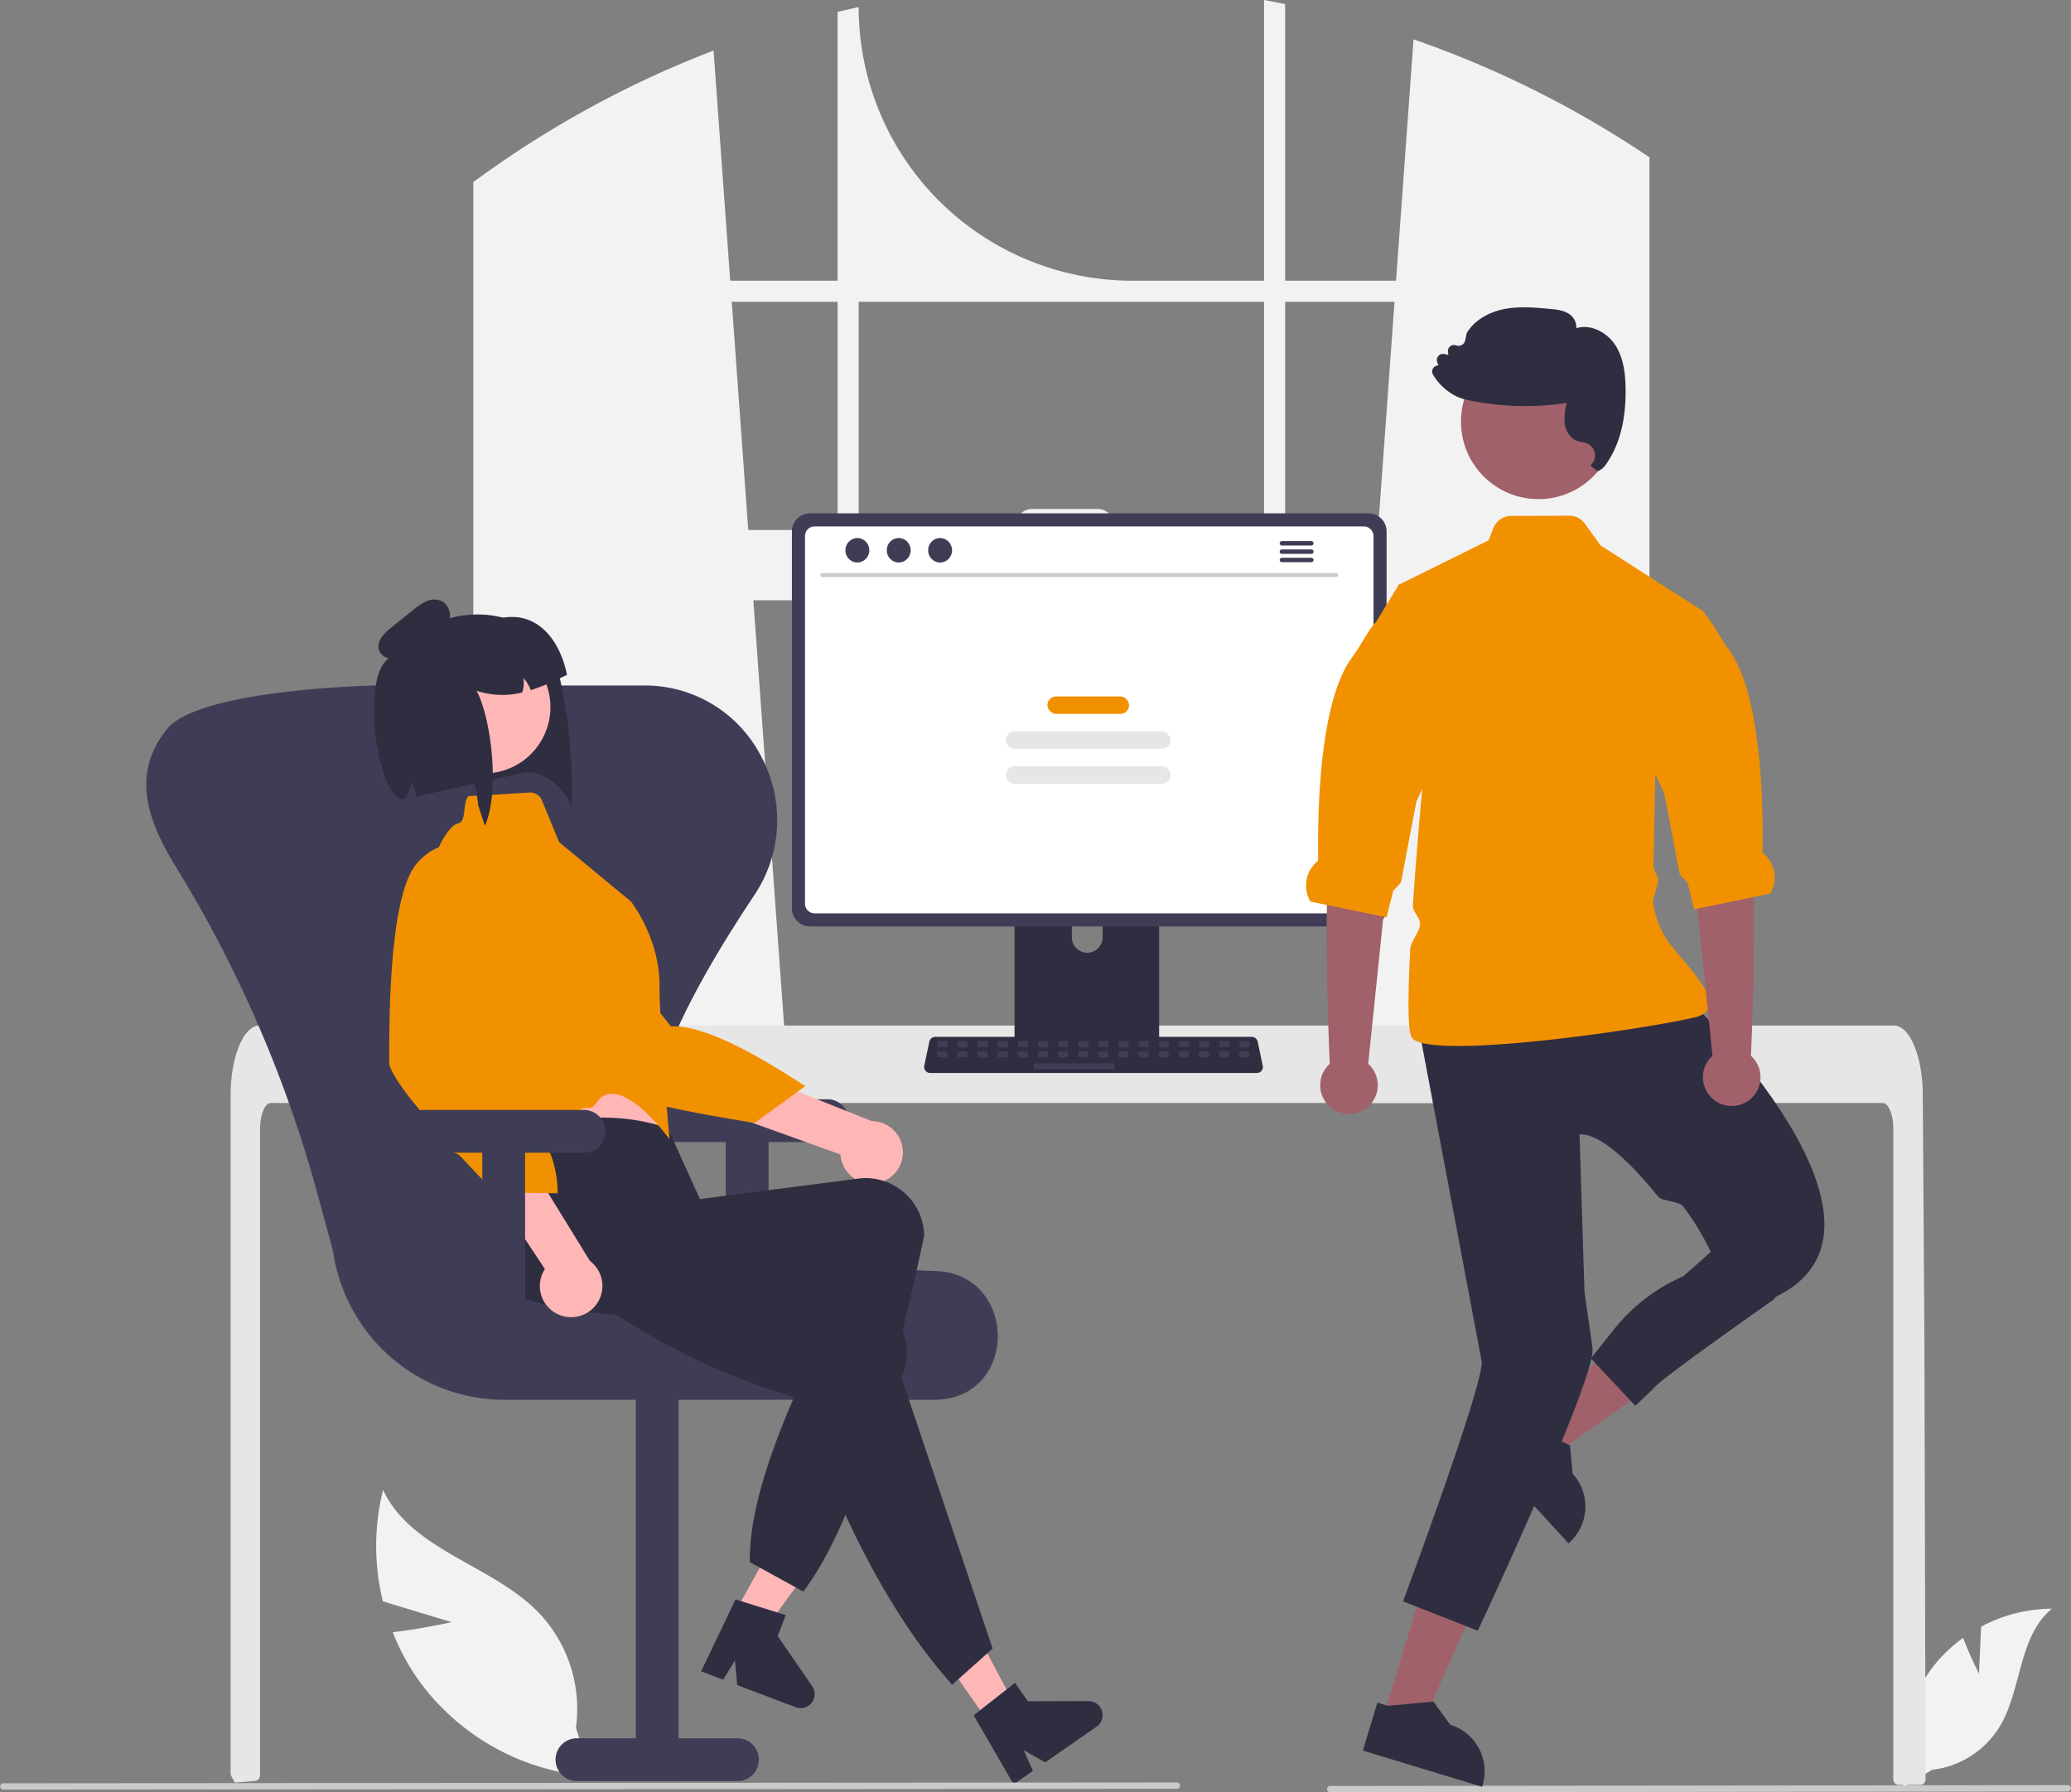 <?xml version="1.0" encoding="UTF-8"?> <svg xmlns="http://www.w3.org/2000/svg" xmlns:xlink="http://www.w3.org/1999/xlink" data-name="Layer 1" width="774.131" height="669.898" viewBox="0 0 774.131 669.898"><rect x="0" y="0" width="774.131" height="669.898" fill="#808080" stroke="none"/><path d="M824.241,170.371c-.87-.58-1.75-1.13-2.62-1.69a380.241,380.241,0,0,0-80.31-38.93l-6.54,90.22h-41.46v-103.39c-2.61-.54-5.24-1.05-7.87-1.53v104.92H636.171A102.27,102.27,0,0,1,533.901,117.701v-0c-2.64.57-5.26,1.18-7.88,1.83v100.44h-40.13l-6.23-86.03a380.858,380.858,0,0,0-81.94,43.53c-.44.3-.88.61-1.31.91-2.21,1.55-4.39,3.13-6.56,4.73v344.19h118.27l-2.09-28.95-11.5-158.95h231.59l-11.5,158.95-2.09,28.95h116.96v-353.45Q826.881,172.081,824.241,170.371Zm-298.22,142.78h-33.39l-6.17-85.3h39.56Zm159.42,0h-56.08v-1.69a6.18,6.18,0,0,0-6.19-6.18h-24.38a6.178,6.178,0,0,0-6.18,6.18v1.69h-58.71v-85.3h151.54Zm7.87,0v-85.3h40.89l-6.17,85.3Z" transform="translate(-212.934 -115.051)" fill="#f2f2f2"></path><path d="M952.684,740.6l.782-17.576a56.765,56.765,0,0,1,26.477-6.702c-12.717,10.397-11.127,30.438-19.749,44.419a34.144,34.144,0,0,1-25.038,15.779L924.514,783.035a57.215,57.215,0,0,1,12.06-46.364,55.267,55.267,0,0,1,10.157-9.437C949.279,733.954,952.684,740.6,952.684,740.6Z" transform="translate(-212.934 -115.051)" fill="#f2f2f2"></path><path d="M381.733,721.34l-25.68-7.775a86.572,86.572,0,0,1,.067-41.654c10.575,22.709,40.792,27.909,58.207,45.916a52.073,52.073,0,0,1,13.888,42.946l5.621,18.181A87.259,87.259,0,0,1,369.859,743.669a84.287,84.287,0,0,1-10.122-18.565C370.629,723.869,381.733,721.34,381.733,721.34Z" transform="translate(-212.934 -115.051)" fill="#f2f2f2"></path><path d="M932.701,780.161a2.038,2.038,0,0,1-.59,1.42,1.988,1.988,0,0,1-1.41.58h-8.04a1.993,1.993,0,0,1-2-2v-243.14c0-5.36-1.8-9.71-4.01-9.72h-602.49c-2.22.01-4.01,4.36-4.02,9.72v241.65a2.006,2.006,0,0,1-1.81,1.99c-1.62.16-3.24.3-4.85.43-.04,0-.08.01-.12.01-.88.08-1.76.14-2.64.21h-.01c-.46-.83-.9-1.68-1.35-2.53a2.088,2.088,0,0,1-.22-.93v-253.44c0-1.48.06-2.97.16-4.44a56.854,56.854,0,0,1,.75-6.02c1.69-9.29,5.51-15.58,9.85-15.6h611a4.683,4.683,0,0,1,1.84.39,7.174,7.174,0,0,1,2.27,1.59,14.071,14.071,0,0,1,2.23,3.05c2.14,3.77,3.67,9.39,4.21,15.93,0,.06.01.12.01.18.14,1.62.21,3.27.2,4.92l.14,21.43.09,12.78.27,40.1.1,14.24Z" transform="translate(-212.934 -115.051)" fill="#e6e6e6"></path><path d="M985.875,784.642l-275.75.307a1.191,1.191,0,0,1,0-2.381l275.75-.307a1.191,1.191,0,0,1,0,2.381Z" transform="translate(-212.934 -115.051)" fill="#cacaca"></path><path d="M643.602,427.312h-48.838a2.606,2.606,0,0,0-2.602,2.609v77.15H646.211v-77.15A2.607,2.607,0,0,0,643.602,427.312Zm-24.255,43.836a5.794,5.794,0,0,1-5.767-5.767v-8.899a5.767,5.767,0,0,1,11.534,0v8.899a5.794,5.794,0,0,1-5.767,5.767Z" transform="translate(-212.934 -115.051)" fill="#2f2e41"></path><path d="M724.474,306.911H515.71a6.777,6.777,0,0,0-6.766,6.766v140.875a6.773,6.773,0,0,0,6.766,6.766H724.474a6.773,6.773,0,0,0,6.766-6.766v-140.875A6.777,6.777,0,0,0,724.474,306.911Z" transform="translate(-212.934 -115.051)" fill="#3f3d56"></path><path d="M722.728,311.797H517.45a3.626,3.626,0,0,0-3.619,3.626V452.806a3.625,3.625,0,0,0,3.619,3.619H722.728a3.625,3.625,0,0,0,3.619-3.619V315.423A3.626,3.626,0,0,0,722.728,311.797Z" transform="translate(-212.934 -115.051)" fill="#fff"></path><path d="M591.995,504.603v7.443a1.458,1.458,0,0,0,1.455,1.455h51.474a1.462,1.462,0,0,0,1.455-1.455V504.603Z" transform="translate(-212.934 -115.051)" fill="#3f3d56"></path><path d="M682.747,516.091H560.618a2.247,2.247,0,0,1-2.198-2.709l1.895-9a2.256,2.256,0,0,1,2.198-1.784H680.852a2.256,2.256,0,0,1,2.198,1.784l1.895,9a2.247,2.247,0,0,1-2.198,2.709Z" transform="translate(-212.934 -115.051)" fill="#2f2e41"></path><rect x="350.446" y="389.168" width="3.761" height="2.257" rx="0.488" fill="#3f3d56"></rect><rect x="357.969" y="389.168" width="3.761" height="2.257" rx="0.488" fill="#3f3d56"></rect><rect x="365.491" y="389.168" width="3.761" height="2.257" rx="0.488" fill="#3f3d56"></rect><rect x="373.014" y="389.168" width="3.761" height="2.257" rx="0.488" fill="#3f3d56"></rect><rect x="380.537" y="389.168" width="3.761" height="2.257" rx="0.488" fill="#3f3d56"></rect><rect x="388.06" y="389.168" width="3.761" height="2.257" rx="0.488" fill="#3f3d56"></rect><rect x="395.583" y="389.168" width="3.761" height="2.257" rx="0.488" fill="#3f3d56"></rect><rect x="403.106" y="389.168" width="3.761" height="2.257" rx="0.488" fill="#3f3d56"></rect><rect x="410.629" y="389.168" width="3.761" height="2.257" rx="0.488" fill="#3f3d56"></rect><rect x="418.152" y="389.168" width="3.761" height="2.257" rx="0.488" fill="#3f3d56"></rect><rect x="425.675" y="389.168" width="3.761" height="2.257" rx="0.488" fill="#3f3d56"></rect><rect x="433.198" y="389.168" width="3.761" height="2.257" rx="0.488" fill="#3f3d56"></rect><rect x="440.721" y="389.168" width="3.761" height="2.257" rx="0.488" fill="#3f3d56"></rect><rect x="448.243" y="389.168" width="3.761" height="2.257" rx="0.488" fill="#3f3d56"></rect><rect x="455.766" y="389.168" width="3.761" height="2.257" rx="0.488" fill="#3f3d56"></rect><rect x="463.289" y="389.168" width="3.761" height="2.257" rx="0.488" fill="#3f3d56"></rect><rect x="350.357" y="392.929" width="3.761" height="2.257" rx="0.488" fill="#3f3d56"></rect><rect x="357.88" y="392.929" width="3.761" height="2.257" rx="0.488" fill="#3f3d56"></rect><rect x="365.403" y="392.929" width="3.761" height="2.257" rx="0.488" fill="#3f3d56"></rect><rect x="372.925" y="392.929" width="3.761" height="2.257" rx="0.488" fill="#3f3d56"></rect><rect x="380.448" y="392.929" width="3.761" height="2.257" rx="0.488" fill="#3f3d56"></rect><rect x="387.971" y="392.929" width="3.761" height="2.257" rx="0.488" fill="#3f3d56"></rect><rect x="395.494" y="392.929" width="3.761" height="2.257" rx="0.488" fill="#3f3d56"></rect><rect x="403.017" y="392.929" width="3.761" height="2.257" rx="0.488" fill="#3f3d56"></rect><rect x="410.54" y="392.929" width="3.761" height="2.257" rx="0.488" fill="#3f3d56"></rect><rect x="418.063" y="392.929" width="3.761" height="2.257" rx="0.488" fill="#3f3d56"></rect><rect x="425.586" y="392.929" width="3.761" height="2.257" rx="0.488" fill="#3f3d56"></rect><rect x="433.109" y="392.929" width="3.761" height="2.257" rx="0.488" fill="#3f3d56"></rect><rect x="440.632" y="392.929" width="3.761" height="2.257" rx="0.488" fill="#3f3d56"></rect><rect x="448.155" y="392.929" width="3.761" height="2.257" rx="0.488" fill="#3f3d56"></rect><rect x="455.677" y="392.929" width="3.761" height="2.257" rx="0.488" fill="#3f3d56"></rect><rect x="463.2" y="392.929" width="3.761" height="2.257" rx="0.488" fill="#3f3d56"></rect><rect x="386.467" y="397.443" width="30.092" height="2.257" rx="0.488" fill="#3f3d56"></rect><path d="M712.413,330.726H520.335a.764.764,0,0,1,0-1.528H712.413a.764.764,0,0,1,0,1.528Z" transform="translate(-212.934 -115.051)" fill="#cacaca"></path><ellipse cx="320.476" cy="205.672" rx="4.476" ry="4.576" fill="#3f3d56"></ellipse><ellipse cx="335.94" cy="205.672" rx="4.476" ry="4.576" fill="#3f3d56"></ellipse><ellipse cx="351.404" cy="205.672" rx="4.476" ry="4.576" fill="#3f3d56"></ellipse><path d="M703.102,317.28H692.117a.832.832,0,0,0,0,1.664h10.985a.832.832,0,0,0,0-1.664Z" transform="translate(-212.934 -115.051)" fill="#3f3d56"></path><path d="M703.102,320.402H692.117a.832.832,0,0,0,0,1.664h10.985a.832.832,0,0,0,0-1.664Z" transform="translate(-212.934 -115.051)" fill="#3f3d56"></path><path d="M703.102,323.521H692.117a.832.832,0,0,0,0,1.664h10.985a.832.832,0,0,0,0-1.664Z" transform="translate(-212.934 -115.051)" fill="#3f3d56"></path><rect x="391.518" y="260.3" width="30.529" height="6.528" rx="3.264" fill="#f29100"></rect><rect x="376.013" y="273.356" width="61.539" height="6.528" rx="3.264" fill="#e6e6e6"></rect><rect x="376.013" y="286.413" width="61.539" height="6.528" rx="3.264" fill="#e6e6e6"></rect><path d="M522.211,525.911h-60a8,8,0,1,0,0,16h22v62h16v-62h22a8,8,0,1,0,0-16Z" transform="translate(-212.934 -115.051)" fill="#3f3d56"></path><path d="M561.812,638.248H401.329a64.805,64.805,0,0,1-63.917-55.636l-5.681-20.896a469.077,469.077,0,0,0-53.181-122.903c-10.747-17.454-16.279-34.349-3.715-50.615q.16-.208.316-.41c10.077-13.116,60.234-15.956,76.585-16.508q.969-.033,1.945-.033h99.819q.977,0,1.945.033a48.847,48.847,0,0,1,42.236,26.921,50.331,50.331,0,0,1-2.856,51.53c-35.063,52.671-45.799,85.697-34.808,107.085,10.631,20.688,43.22,31.265,102.559,33.285,15.946.543,23.265,12.96,23.316,24.267.05,11.015-6.986,23.176-22.553,23.848Q562.581,638.248,561.812,638.248Z" transform="translate(-212.934 -115.051)" fill="#3f3d56"></path><path d="M428.592,780.748h60a8,8,0,0,0,0-16h-22v-135h-16v135h-22a8,8,0,1,0,0,16Z" transform="translate(-212.934 -115.051)" fill="#3f3d56"></path><path d="M423.8,376.259l1.258,7.643c.595,3.706,2.75,29.886,1.153,33.009-.141-5.831-11-15-18.036-12.907l-11.042,2.453-6.853,1.525-5.578,1.223-16.209,3.541c-.028-.188-.049-.388-.077-.576-.038-.237-.077-.474-.125-.709a14.091,14.091,0,0,0-1.629-4.321,10.78,10.78,0,0,1-1.542,5.082.869.869,0,0,0-.066.126,12.734,12.734,0,0,1-.951,1.338.217.217,0,0,0-.043.039s-3.33-53.09-2.982-53.58c.255-.348.513-.687.782-1.017.267-.34.527-.669.806-1.002a.435.435,0,0,0,.09-.11,35.997,35.997,0,0,1,2.479-2.651c.256-.246.521-.495.787-.743a36.942,36.942,0,0,1,14.178-8.178c.595-.183,1.214-.351,1.843-.52.621-.158,1.254-.308,1.891-.438l.216-.044c.304-.062.619-.116.925-.169.384-.068.77-.127,1.148-.174a37.237,37.237,0,0,1,14.714.827c.01-.002.012.008.022.006a37.943,37.943,0,0,1,11.276,5.022c5.983,3.951,8.313,10.395,9.967,17.63C422.778,371.068,423.267,373.653,423.8,376.259Z" transform="translate(-212.934 -115.051)" fill="#2f2e41"></path><polygon points="269.963 611.271 280.299 616.886 307.661 579.054 292.405 570.768 269.963 611.271" fill="#ffb6b6"></polygon><path d="M487.873,712.842l18.764,5.876-2.987,7.861L516.517,745.253a5.253,5.253,0,0,1-6.191,7.891l-21.844-8.299-.811-9.206-4.424,7.217-8.236-3.129Z" transform="translate(-212.934 -115.051)" fill="#2f2e41"></path><path d="M541.444,557.111a11.614,11.614,0,0,1-14.34-10.562l-88.161-31.716,16.18-14.08,83.678,33.317a11.677,11.677,0,0,1,2.644,23.041Z" transform="translate(-212.934 -115.051)" fill="#ffb6b6"></path><path d="M414.314,436.26s-14.848.327-16.169,17.279,31.079,58.882,36.099,65.796,60.777,15.425,60.777,15.425l18.954-13.76c-19.916-12.905-38.092-22.8-50.29-22.355Z" transform="translate(-212.934 -115.051)" fill="#f29100"></path><path d="M396.104,511.058l3.618,15.546s.036,14.335,2.574,16.978c2.521,2.631,57.955-2.651,57.955-2.651s-5.877-23.1-5.799-40.578Z" transform="translate(-212.934 -115.051)" fill="#ffb6b6"></path><path d="M513.211,709.911l-20-11c-.38-26.025,15.273-61.243,33.84-98.132-41.523,7.141-80.696,9.429-114.579.79a21.901,21.901,0,0,1-15.663-26.458q.198-.822.458-1.627c4.055-12.372-5.038-20.128,3.326-33.736,21.996-7.512,42.892-9.634,62-3L474.564,563.219l59.343-7.679a21.882,21.882,0,0,1,24.344,19.294q.12.966.156,1.94C546.407,633.027,532.953,683.642,513.211,709.911Z" transform="translate(-212.934 -115.051)" fill="#2f2e41"></path><circle cx="393.879" cy="379.329" r="24.805" transform="translate(-280.981 -28.391) rotate(-11.564)" fill="#ffb6b6"></circle><path d="M388.048,412.635l22.861-1.35a4.641,4.641,0,0,1,4.564,2.863l6.46,15.662,26.85,22.192s10.631,13.528,10.655,30.999,3.772,57.91,3.772,57.91-15.515-21.839-25.091-16.03c-1.629.988-2.202,3.009-3.909,4.03-.851.509-2.818.014-3.677.525-13.196,7.833-26.958,15.486-28.244,14.145-2.525-2.635-5.587-16.098-5.587-16.098l-20.926-76.887a28.477,28.477,0,0,1,4.049-23.962c1.462-2.058,2.994-3.59,4.417-3.843C387.439,422.11,385.739,414.947,388.048,412.635Z" transform="translate(-212.934 -115.051)" fill="#f29100"></path><polygon points="369.583 643.84 379.233 637.131 357.372 595.887 343.13 605.789 369.583 643.84" fill="#ffb6b6"></polygon><path d="M583.976,731.217l-15.124,13.518C544.805,717.939,526.625,680.359,511.219,637.682c-40.366-11.822-70.807-30.888-97.382-53.526-9.015-7.628-15.774-17.429-8.085-26.721q.539-.652,1.126-1.26c9.078-9.33,32.101-7.552,45.585-16.1l30.121,32.196-1.895,8.632,56.577,19.165a21.852,21.852,0,0,1,13.336,28.017q-.318.92-.714,1.811Z" transform="translate(-212.934 -115.051)" fill="#2f2e41"></path><path d="M576.891,756.171l15.447-12.165,4.8,6.905,22.678-.069a5.253,5.253,0,0,1,3.015,9.566L603.644,773.745l-8.055-4.531,3.457,7.728-7.234,5.029Z" transform="translate(-212.934 -115.051)" fill="#2f2e41"></path><path d="M421.806,606.403a11.614,11.614,0,0,1-5.19-17.036l-51.754-78.102,21.386-1.626,47.202,76.707a11.677,11.677,0,0,1-11.644,20.057Z" transform="translate(-212.934 -115.051)" fill="#ffb6b6"></path><path d="M392.049,433.541s-12.103-8.608-23.289,4.198-10.252,65.787-10.357,74.331c-.033,2.675,3.83,8.448,9.153,15.117,2.39,2.994,5.073,6.168,7.831,9.323,1.596,1.826.221,5.626,1.823,7.401,1.593,1.765,6.164,1.505,7.68,3.143,7.194,7.775,13.039,13.694,13.039,13.694l23.42.288c.264-17.41-11.659-32.951-26.976-47.97Z" transform="translate(-212.934 -115.051)" fill="#f29100"></path><path d="M424.882,367.279c-.918.453-1.808.891-2.683,1.304a83.139,83.139,0,0,1-10.855,4.416,13.666,13.666,0,0,0-2.778-4.545,10.86,10.86,0,0,1-.46,5.433,30.703,30.703,0,0,1-17.038-.658c3.599,6.664,6.258,20.706,6.064,33.229-.084,6.621-.981,12.817-2.938,17.269l-2.515-7.651a47.657,47.657,0,0,0-1.401-8.093c-1.686-7.443-3.261-2.466-5.578,1.223l-16.209,3.541c-.028-.188-.049-.388-.077-.576-.038-.237-.077-.474-.125-.709a14.091,14.091,0,0,0-1.629-4.321,10.78,10.78,0,0,1-1.542,5.082.869.869,0,0,0-.066.126,12.734,12.734,0,0,1-.951,1.338.217.217,0,0,0-.043.039c-10.465,1.4-17.801-52.566-2.98-53.57.431-.029.513-.687.78-1.027.267-.34.527-.669.806-1.002a.435.435,0,0,0,.09-.11c.792-.917,1.612-1.8,2.479-2.651.256-.246.521-.495.787-.743a37.497,37.497,0,0,1,14.18-8.168c.595-.183,1.212-.36,1.841-.53.621-.158,1.254-.308,1.891-.438l.216-.044c.304-.062.619-.116.925-.169.384-.068.77-.127,1.148-.174a9.393,9.393,0,0,1,3.532,3.095l10.355-2.119q.412-.084.829-.139l.02-.004C413.885,343.767,422.197,354.161,424.882,367.279Z" transform="translate(-212.934 -115.051)" fill="#2f2e41"></path><path d="M368.442,357.738c-2.217,1.6-4.55,3.249-7.256,3.646s-5.873-.911-6.622-3.541c-.916-3.216,1.988-6.144,4.598-8.234l8.276-6.627a20.011,20.011,0,0,1,5.074-3.281,6.762,6.762,0,0,1,5.854.196,6.287,6.287,0,0,1,2.763,5.474,11.687,11.687,0,0,1-2.05,5.996,21.089,21.089,0,0,1-13.691,9.307" transform="translate(-212.934 -115.051)" fill="#2f2e41"></path><path d="M431.211,529.911h-60a8,8,0,1,0,0,16h22v62h16v-62h22a8,8,0,0,0,0-16Z" transform="translate(-212.934 -115.051)" fill="#3f3d56"></path><path d="M652.875,783.642l-438.75.307a1.191,1.191,0,0,1,0-2.381l438.75-.307a1.191,1.191,0,0,1,0,2.381Z" transform="translate(-212.934 -115.051)" fill="#cacaca"></path><polygon points="567.621 535.776 577.388 546.42 623.092 513.812 608.676 498.102 567.621 535.776" fill="#a0616a"></polygon><path d="M800.771,665.891v-.01l-.99-10.63-.45-.21-2.63-1.25-12.41-5.87-.26-.28-2.49-2.72-13.79,12.66,18.68,20.36,12.81,13.96.43-.4a18.112,18.112,0,0,0,1.1-25.61Z" transform="translate(-212.934 -115.051)" fill="#2f2e41"></path><polygon points="517.018 641.96 530.84 646.159 553.614 594.841 533.213 588.644 517.018 641.96" fill="#a0616a"></polygon><path d="M765.741,768.501a17.957,17.957,0,0,0-10.72-8.8l-6.27-8.65-.49.04-16.57,1.52-.37-.11-3.52-1.07-5.44,17.91,44.57,13.54.17-.57A18.053,18.053,0,0,0,765.741,768.501Z" transform="translate(-212.934 -115.051)" fill="#2f2e41"></path><path id="b2eb929e-713e-4b71-a146-193a455bcc79-209" data-name="Path 17" d="M843.932,488.318s88.251,85.207,32.46,111.582H859.148s-5.182-18.41-17.045-33.935c-1.629-2.132-7.733-1.699-9.428-3.777-10.349-12.687-21.569-23.583-29.318-23.15l1.854,58.873,3,21c1.575,10.856-42.882,105.643-42.882,105.643l-27.943-10.982s29.113-78.071,29.454-89.326L743.509,500.491Z" transform="translate(-212.934 -115.051)" fill="#2f2e41"></path><path d="M851.291,492.521a5.258,5.258,0,0,1-1.72,1.56,12.151,12.151,0,0,1-3.61,1.34c-19.87,4.51-84.78,13.86-101.63,9.4-2.07-.54-3.42-1.3-3.86-2.3-1.41-3.16-1.23-16.51-.4-32.63.15-3.02,3.48-6.29,3.68-9.45.14-2.37-2.85-4.6-2.69-7.01,1.1-16.3,2.52-32.91,3.47-43.41.6-6.75,1.01-10.97,1.01-10.97l-10.25-64.63.48-.79.54-.27,33.05-16.36,1.8-4.6a7.118,7.118,0,0,1,6.59-4.51l21.77-.09a7.095,7.095,0,0,1,5.79,2.94l5.9,8.17,39,25-.15.46-18.3,55.69-.09,4.34v.01l-.68,34.9,1.89,4.73-2.13,7.76s.98,9.07,6.23,15.81c4.76,6.12,10.82,12.5,13.56,17.68v.01C852.061,488.161,852.571,490.641,851.291,492.521Z" transform="translate(-212.934 -115.051)" fill="#f29100"></path><path id="e9cec503-1de8-4692-84d1-4d2e854ea0bd-210" data-name="Path 18" d="M880.629,594.839l-4.717,5.96s-43.383,30.352-44.873,33.188l-6.856,6.488-16.59-17.733,8.627-10.813a67.724,67.724,0,0,1,25.979-19.89h0l13.222-11.73Z" transform="translate(-212.934 -115.051)" fill="#2f2e41"></path><path d="M853.063,509.651,845.163,433.181,843.078,401.708l22.113-3.998s-.876,22.504,2.021,35.201c2.859,12.529.379,75.062.203,76.734a10.758,10.758,0,1,1-14.35.007Z" transform="translate(-212.934 -115.051)" fill="#a0616a"></path><path d="M874.633,449.028l-28.422,5.883-2.485-9.908-2.897-3.074-5.789-30.323-8.305-17.763,2.159-60.744,21.094,11.187.026.02c3.226,3.502,5.45,8.515,9.147,13.544,11.65,15.849,12.942,54.36,12.589,75.454-.006.346.342.712.761,1.096a11.695,11.695,0,0,1,2.123,14.626Z" transform="translate(-212.934 -115.051)" fill="#f29100"></path><path d="M724.359,512.651l7.9-76.47,2.085-31.473-22.113-3.998s.876,22.504-2.021,35.201c-2.859,12.529-.379,75.062-.203,76.734a10.758,10.758,0,1,0,14.35.007Z" transform="translate(-212.934 -115.051)" fill="#a0616a"></path><path d="M750.691,396.841l-6.16,13.18-2.15,4.59-5.79,30.32-2.89,3.07-2.49,9.91-1.17-.24-21.1-4.37-6.15-1.27a11.691,11.691,0,0,1,2.12-14.63c.42-.38.77-.75.76-1.1-.35-21.09.94-59.6,12.59-75.45,3.7-5.03,5.92-10.04,9.15-13.54.01-.01.01-.02.02-.02l7.86-12.87.48-.79.54-.27Z" transform="translate(-212.934 -115.051)" fill="#f29100"></path><circle id="e944ea38-edcc-43c9-bf24-dbaf21228ba4" data-name="Ellipse 5" cx="575.073" cy="157.587" r="28.966" fill="#a0616a"></circle><path d="M820.571,259.931c-.1-4.94-.66-11.26-4.12-16.3-2.92-4.24-8.81-7.6-14.3-5.92a5.946,5.946,0,0,0-2.96-5.48c-2.08-1.27-4.58-1.5-6.79-1.71-5.57-.52-11.34-1.06-16.98.01-6.33,1.2-11.51,4.46-14.2,8.95l-.06.14-.55,2.66a2.525,2.525,0,0,1-1.25,1.7,2.481,2.481,0,0,1-2.11.15,2.29,2.29,0,0,0-3.07,2.48l.15,1.06-1.59-.3a2.284,2.284,0,0,0-2.57,3.05l.44,1.21a2.448,2.448,0,0,0-1.75.77,2.237,2.237,0,0,0-.3,2.62,20.812,20.812,0,0,0,7.34,7.38,17.303,17.303,0,0,0,4.37,1.87q.48.135.99.24a103.062,103.062,0,0,0,37.35,1.12,21.157,21.157,0,0,0-.83,7.56c.4,3.19,2.27,5.82,4.77,6.7a10.001,10.001,0,0,0,1.74.42,10.734,10.734,0,0,1,1.67.41,4.863,4.863,0,0,1,1.42,8.32s2.62,2.17,2.95,2.06a6.733,6.733,0,0,0,3.08-2.74C818.401,281.181,820.811,271.621,820.571,259.931Z" transform="translate(-212.934 -115.051)" fill="#2f2e41"></path></svg> 